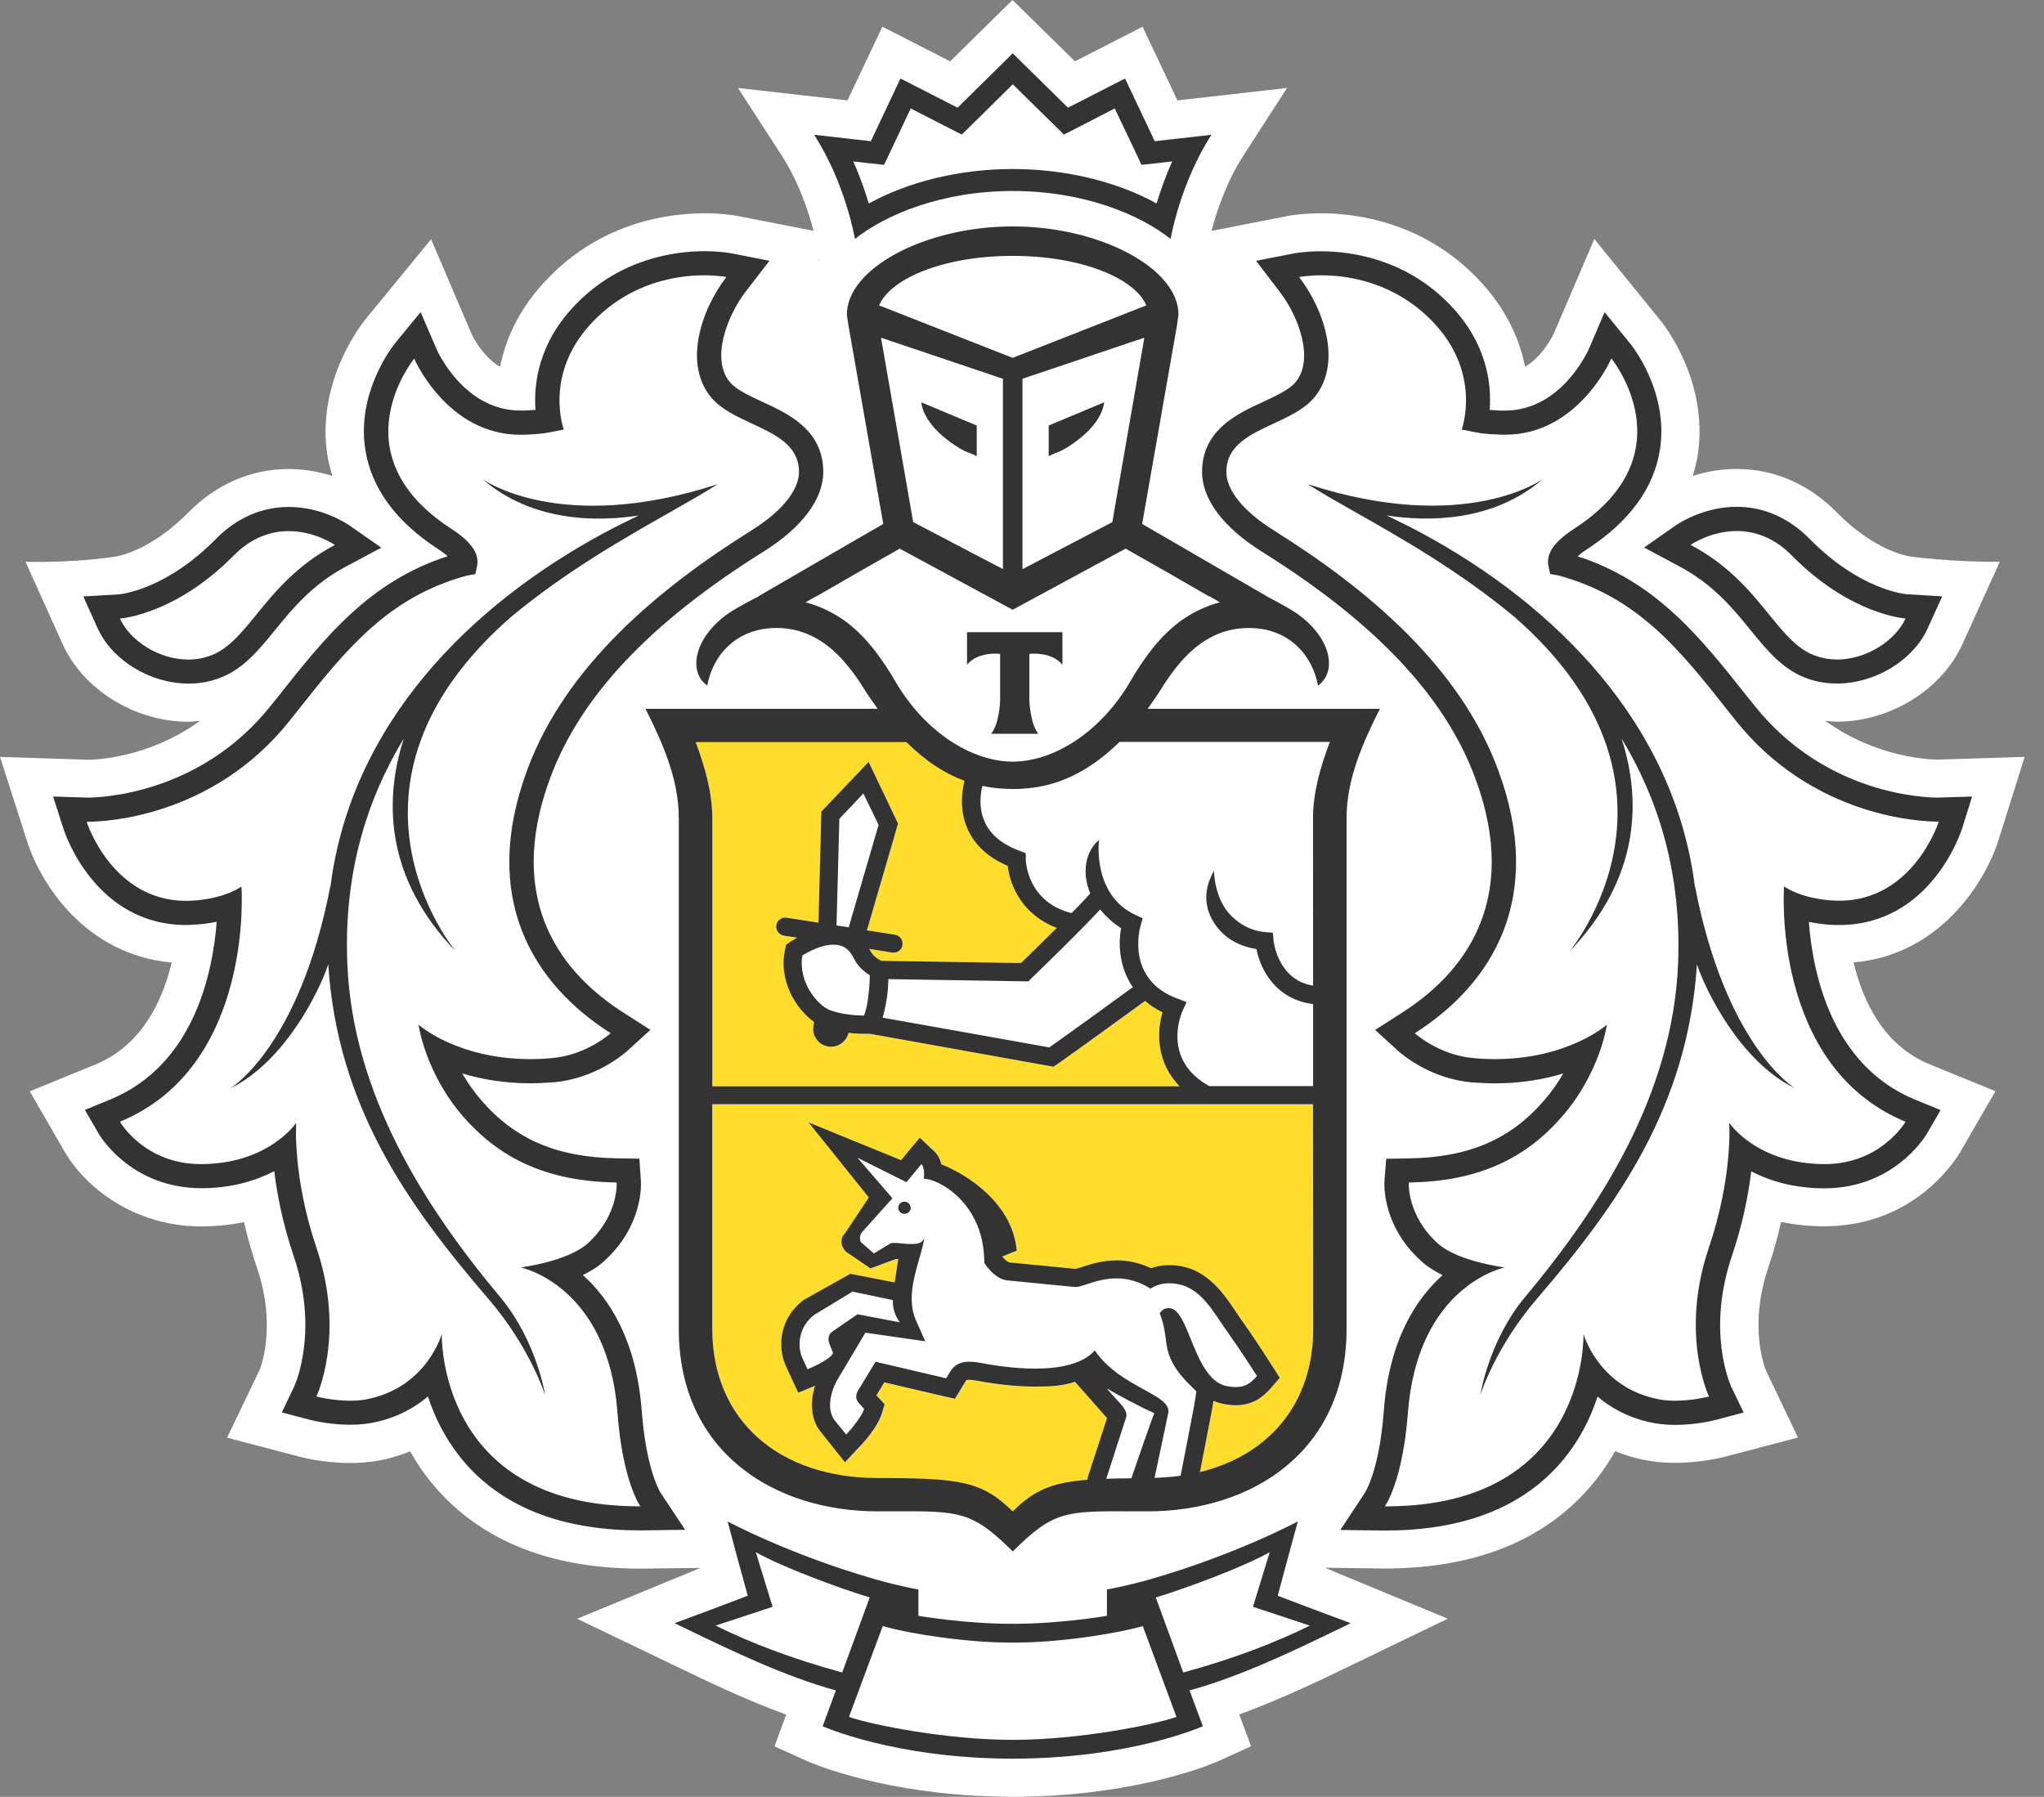 <svg width="91" height="80" viewBox="0 0 91 80" fill="none" xmlns="http://www.w3.org/2000/svg">
<rect x="0" y="0" width="91" height="80" fill="#808080" stroke="none"/>
<path fill-rule="evenodd" clip-rule="evenodd" d="M90.139 33.699L88.969 37.422C88.349 39.352 86.312 42.528 82.522 42.85C82.937 44.589 83.861 46.542 85.901 47.383L88.838 48.583L87.253 51.324C86.895 51.907 85.051 54.598 81.204 54.598C80.546 54.598 79.909 54.531 79.298 54.403C79.143 55.084 78.951 55.767 78.722 56.447C77.822 59.111 78.597 60.964 78.631 61.041L80.047 64.003L76.796 64.858L76.793 64.859C76.724 64.876 75.754 65.129 74.578 65.129C74.021 65.129 73.492 65.072 72.996 64.955C72.618 64.868 72.254 64.751 71.907 64.61C71.486 65.357 70.976 66.037 70.386 66.644C68.316 68.761 65.376 69.834 61.65 69.834L58.982 69.8L64.455 72.069L60.365 74.042C58.915 74.746 57.054 75.647 55.172 76.331L55.698 77.748L54.258 78.402C54.13 78.462 51.389 79.678 46.826 79.947C46.826 79.947 45.73 80 45.12 80C44.51 80 43.401 79.95 43.401 79.95C38.817 79.689 36.057 78.463 35.919 78.402L35.918 78.402L34.482 77.752L35.001 76.338C33.173 75.674 31.376 74.806 29.862 74.073L25.694 72.072L31.184 69.807L28.527 69.84H28.513C24.791 69.84 21.854 68.768 19.78 66.654C19.186 66.044 18.677 65.364 18.259 64.617C17.912 64.757 17.551 64.874 17.174 64.962C16.674 65.079 16.145 65.136 15.589 65.136C14.365 65.136 13.387 64.871 13.346 64.858L10.109 64.01L11.559 60.991C11.569 60.971 12.345 59.114 11.444 56.454C11.215 55.777 11.02 55.094 10.864 54.41C10.258 54.537 9.627 54.601 8.973 54.604C5.952 54.604 3.831 52.855 2.927 51.361L1.325 48.59L4.262 47.387C6.299 46.546 7.226 44.596 7.644 42.853C3.8 42.511 1.794 39.335 1.194 37.418L0 33.699L3.945 33.826C4.232 33.823 6.609 33.756 8.909 32.094C8.869 32.098 8.829 32.102 8.789 32.106L8.789 32.106H8.789H8.789H8.789H8.789H8.789H8.789H8.788H8.788L8.788 32.106L8.788 32.106H8.788L8.788 32.106L8.788 32.106H8.788L8.788 32.106L8.788 32.106C8.654 32.12 8.52 32.134 8.383 32.134C6.012 32.134 3.713 30.717 2.792 28.683L1.136 25.014C3.584 25.057 5.166 24.776 5.166 24.776C5.165 24.776 5.167 24.776 5.171 24.775C5.268 24.758 6.716 24.511 8.383 22.819C9.634 21.552 11.178 20.882 12.851 20.882C13.582 20.882 14.236 21.013 14.796 21.191C14.709 20.892 14.628 20.591 14.577 20.282C14.091 17.186 15.875 14.723 16.236 14.258L19.193 10.652L21.001 14.884C21.001 14.884 21.453 15.856 22.262 16.332C22.511 15.095 23.115 13.701 24.41 12.374C26.837 9.871 29.801 9.496 31.352 9.496C32.074 9.496 32.583 9.573 32.752 9.6L32.867 9.62L36.218 10.277C36.019 9.496 35.588 8.142 34.799 6.919L32.856 3.917L37.732 4.47L39.283 1.19L42.301 2.731L45.077 0L47.858 2.731L50.866 1.19L52.42 4.47L57.3 3.917L55.361 6.919C54.572 8.142 54.14 9.5 53.938 10.28L57.451 9.593C57.576 9.573 58.089 9.496 58.807 9.496C60.358 9.496 63.322 9.868 65.757 12.374C67.048 13.705 67.652 15.095 67.898 16.332C68.693 15.862 69.145 14.915 69.174 14.854L69.176 14.851L70.98 10.642L73.89 14.224C73.89 14.221 76.115 16.841 75.583 20.276C75.535 20.587 75.451 20.889 75.363 21.187C75.926 21.009 76.581 20.879 77.312 20.879C78.985 20.879 80.529 21.549 81.777 22.816C83.474 24.538 84.946 24.762 85.034 24.775L85.037 24.776C85.037 24.776 86.946 25.037 89.033 25.01L87.368 28.679C86.447 30.71 84.151 32.131 81.777 32.131C81.64 32.131 81.504 32.116 81.37 32.102L81.37 32.102C81.332 32.098 81.295 32.094 81.258 32.09C83.564 33.752 85.941 33.819 86.268 33.819L90.139 33.699ZM36.434 11.57L36.475 11.56L36.468 11.527L36.434 11.57Z" fill="white"/>
<path fill-rule="evenodd" clip-rule="evenodd" d="M52.513 48.365H31.711V36.426C31.711 35.27 31.37 34.107 30.969 33.035H40.343C41.233 33.913 42.107 34.462 42.936 34.764C42.832 35.19 42.69 36.064 43.088 36.938C43.415 37.646 44.005 38.188 44.862 38.55C44.956 39.422 45.513 40.735 47.043 41.311C46.372 41.985 45.718 42.621 45.455 42.876L39.23 42.779C39.089 42.712 38.849 42.551 38.742 42.33C38.734 42.312 38.725 42.299 38.716 42.286C38.708 42.275 38.701 42.264 38.694 42.249L39.709 42.414C39.73 42.417 39.753 42.417 39.773 42.417C39.972 42.417 40.141 42.28 40.175 42.082C40.208 41.858 40.057 41.653 39.837 41.62L38.59 41.425L39.976 36.667L38.664 33.923L36.56 36.134L36.432 41.08L35.019 40.859C34.8 40.815 34.591 40.973 34.554 41.194C34.52 41.412 34.668 41.616 34.891 41.657L35.484 41.747C35.275 41.868 35.134 41.962 35.117 41.975L34.999 42.059L34.965 42.206C34.621 43.593 35.397 44.91 36.24 45.5L36.209 45.674C36.172 45.889 36.223 46.096 36.351 46.27C36.476 46.448 36.661 46.555 36.873 46.592C36.917 46.602 36.965 46.606 37.005 46.606C37.369 46.606 37.686 46.354 37.774 45.989C38.087 46.026 38.374 46.033 38.569 46.033H38.735L46.898 47.5L47.036 47.406C47.684 46.958 50.166 45.161 50.978 44.565C51.201 44.753 51.45 44.927 51.754 45.071C51.488 45.949 51.474 47.299 52.513 48.365ZM31.711 49.169H58.461L58.458 59.171C58.458 62.482 56.498 64.797 53.413 65.551L53.929 62.877C53.959 62.72 53.99 62.535 54.014 62.381C54.162 62.441 54.314 62.492 54.482 62.522C54.674 62.559 54.853 62.576 55.015 62.576C55.804 62.576 56.263 62.163 56.569 61.812L56.967 61.353L56.644 60.85C56.641 60.846 56.635 60.837 56.626 60.822C56.507 60.636 55.854 59.616 55.345 58.903C55.237 58.752 55.133 58.598 55.029 58.438L55.023 58.429C54.396 57.498 53.614 56.337 52.044 56.337L51.903 56.34C51.646 56.357 51.424 56.407 51.242 56.474C50.749 56.246 50.237 56.126 49.707 56.126C49.057 56.126 48.507 56.303 48.143 56.427C48.11 56.437 48.078 56.446 48.047 56.456C47.98 56.476 47.92 56.495 47.87 56.504L44.929 56.216C44.892 56.209 44.771 56.139 44.626 55.968V55.951L45.263 55.696C45.084 53.589 43.051 52.292 41.915 51.853C41.864 51.642 41.763 51.431 41.584 51.26L40.954 50.664L40.398 51.324L40.124 51.662L36.004 49.98L38.684 53.324L37.626 54.916C37.238 55.325 37.666 55.733 37.666 55.733L38.759 56.484L39.892 56.065C39.914 56.065 39.936 56.069 39.958 56.072C39.973 56.075 39.988 56.077 40.003 56.078C39.971 56.174 39.934 56.427 39.9 56.663C39.874 56.849 39.848 57.025 39.828 57.107L37.862 56.722L35.795 57.881C34.733 58.655 34.588 59.939 34.982 60.817L35.211 61.316L35.538 62.02L36.264 61.721C36.273 61.721 36.283 61.718 36.29 61.711C36.031 62.535 36.139 63.323 36.601 63.836L37.039 64.382L37.622 65.116L38.263 64.432C38.448 64.244 39.062 63.564 39.251 62.981L39.389 62.535L39.075 62.194L39.022 62.133L39.372 61.557L41.938 62.157L42.515 62.288L42.822 61.785L42.99 61.51C43.021 61.453 43.031 61.443 43.149 61.443C43.24 61.443 43.331 61.45 43.429 61.473C44.397 61.654 45.29 61.745 46.083 61.745C46.855 61.745 47.313 61.715 47.86 61.534C47.86 61.534 49.239 63.092 49.286 63.149L48.443 65.739L48.406 65.893C46.808 66.023 46.029 66.372 45.088 67.304C43.722 65.957 42.755 65.816 39.082 65.816C34.689 65.816 31.711 63.256 31.711 59.168V49.169Z" fill="#FFDD2D"/>
<path fill-rule="evenodd" clip-rule="evenodd" d="M52.117 10.639C50.731 9.536 48.223 8.504 45.087 8.504C41.954 8.504 39.452 9.536 38.063 10.639C38.063 10.639 37.651 8.176 36.245 6.001L38.771 6.286L40.09 3.495L42.632 4.795L45.087 2.375L47.548 4.795L50.087 3.495L51.409 6.286L53.935 6.001C52.529 8.176 52.117 10.639 52.117 10.639ZM39.358 7.338L38.656 7.264L37.985 7.184C38.292 7.867 38.515 8.521 38.68 9.06C40.454 8.082 42.75 7.525 45.084 7.525C47.427 7.525 49.727 8.082 51.493 9.06C51.655 8.521 51.881 7.871 52.188 7.184L51.52 7.264L50.819 7.338L50.523 6.705L49.629 4.828L48 5.669L47.366 5.991L46.861 5.495L45.09 3.753L43.323 5.495L42.818 5.991L42.184 5.669L40.545 4.828L39.661 6.705L39.358 7.338ZM40.282 53.502C40.131 53.488 40.002 53.605 39.992 53.753C39.982 53.907 40.097 54.038 40.252 54.041C40.4 54.054 40.532 53.94 40.545 53.79C40.545 53.642 40.437 53.505 40.282 53.502ZM58.426 71.632L56.885 71.046L57.31 69.465L57.779 67.739C57.779 67.739 55.047 69.21 51.2 70.316C50.107 70.627 49.281 70.768 49.281 70.768V71.941C49.281 71.941 47.224 72.296 45.144 72.296H45.12H45.09H45.049H45.026C42.945 72.296 40.888 71.941 40.888 71.941V70.768C40.888 70.768 40.059 70.627 38.97 70.316C35.122 69.21 32.394 67.739 32.394 67.739L32.856 69.465L33.291 71.046L31.747 71.632L30.034 72.269C30.238 72.367 30.45 72.469 30.668 72.575C32.561 73.488 34.979 74.655 37.213 75.261L36.626 76.856C36.626 76.856 39.786 78.287 45.049 78.301V78.304H45.066H45.09H45.11H45.123V78.301C50.394 78.287 53.55 76.856 53.55 76.856L52.96 75.261C55.225 74.646 57.685 73.455 59.583 72.536L59.583 72.536L59.585 72.535C59.774 72.444 59.958 72.355 60.136 72.269L58.426 71.632ZM31.862 72.376L34.397 71.539L33.649 69.109C34.765 69.739 37.27 70.684 38.72 71.123L37.496 74.464C35.257 73.851 33.392 73.137 31.862 72.376ZM45.09 77.463C42.146 77.463 38.784 76.79 37.796 76.441L39.3 72.397C40.548 72.758 43.144 73.144 45.029 73.13H45.032H45.09H45.14H45.147C47.032 73.144 49.622 72.758 50.876 72.397L52.377 76.441C51.389 76.793 48.03 77.463 45.09 77.463ZM52.677 74.464L51.456 71.123C52.909 70.684 55.408 69.739 56.528 69.109L55.782 71.539L58.315 72.376C56.78 73.137 54.926 73.851 52.677 74.464ZM81.878 41.184C85.934 41.184 87.29 37.083 87.347 36.908L87.799 35.464L86.278 35.511H86.272C85.736 35.511 81.261 35.394 78.088 31.386L77.788 31.014L77.777 31.001C75.708 28.386 73.742 25.903 70.235 24.768C70.336 24.678 70.481 24.564 70.68 24.437C72.544 23.217 73.63 21.736 73.903 20.017C74.301 17.43 72.642 15.37 72.568 15.286L71.438 13.899L70.734 15.544L70.733 15.545C70.678 15.666 69.491 18.281 67.004 18.281H66.819C66.767 18.278 66.715 18.276 66.665 18.273L66.664 18.273C66.548 18.267 66.436 18.261 66.323 18.251C66.411 17.075 66.195 15.256 64.536 13.55C62.543 11.496 60.095 11.188 58.814 11.188C58.185 11.188 57.749 11.258 57.646 11.275L57.646 11.275L57.637 11.277C57.633 11.277 57.629 11.278 57.627 11.278L55.921 11.613L56.973 12.991C57.799 14.053 58.547 16.013 57.66 17.038C57.392 17.346 56.854 17.6 56.322 17.851L56.234 17.893C55.084 18.419 53.516 19.149 53.516 21.012C53.516 22.219 54.457 23.479 56.163 24.551C61.215 27.707 64.33 31.001 65.676 34.636C67.756 40.229 65.042 43.419 62.405 45.098L61.221 45.855L62.257 46.8L62.257 46.8C62.396 46.922 63.664 48.03 65.534 48.191C65.888 48.214 66.229 48.234 66.546 48.234C67.746 48.234 68.768 48.047 69.597 47.795C69.368 48.194 69.088 48.599 68.734 49.008C67.227 50.744 65.372 51.535 62.705 51.575L61.714 51.592L61.636 52.58C61.626 52.778 61.552 54.611 63.298 56.169C63.565 56.41 63.889 56.608 64.226 56.772C63.042 57.831 61.838 59.674 61.606 62.834C61.41 65.471 60.776 66.446 60.77 66.456L59.674 68.118L61.653 68.144C64.924 68.144 67.429 67.246 69.166 65.471C70.191 64.418 70.778 63.232 71.125 62.18C71.695 62.663 72.43 63.085 73.387 63.309C73.751 63.393 74.15 63.44 74.578 63.44C75.454 63.44 76.193 63.265 76.342 63.23C76.35 63.228 76.357 63.227 76.362 63.225L77.626 62.89L77.066 61.718L77.064 61.714C77.003 61.572 75.983 59.235 77.107 55.914C77.596 54.463 77.845 53.163 77.966 52.151C78.762 52.563 79.828 52.905 81.207 52.908C84.248 52.908 85.636 50.715 85.771 50.503C85.775 50.496 85.778 50.492 85.779 50.489L86.396 49.423L85.253 48.955C81.524 47.416 80.698 43.285 80.532 41.047C80.87 41.11 81.254 41.171 81.689 41.184H81.878ZM84.835 49.943C84.835 49.943 83.743 51.829 81.237 51.829H81.207C78.199 51.813 76.985 49.99 76.985 49.99C76.985 49.99 77.161 52.362 76.075 55.562C74.77 59.419 76.085 62.177 76.085 62.177C76.085 62.177 75.384 62.364 74.574 62.364C74.264 62.364 73.94 62.334 73.637 62.254C71.125 61.661 70.498 59.389 70.498 59.389C70.498 59.389 70.73 67.066 61.724 67.066H61.653C61.653 67.066 62.445 65.993 62.681 62.907C63.11 57.211 66.991 56.43 66.991 56.43C66.991 56.43 64.92 56.172 64.023 55.371C62.621 54.108 62.718 52.647 62.718 52.647C65.888 52.604 67.962 51.531 69.543 49.712C71.256 47.742 71.54 45.62 71.54 45.62C71.54 45.62 69.837 47.155 66.542 47.155C66.252 47.155 65.942 47.142 65.625 47.111C64.067 46.988 62.988 46.002 62.988 46.002C66.417 43.818 68.825 40.005 66.691 34.261C64.981 29.661 60.874 26.223 56.74 23.633C55.364 22.778 54.599 21.83 54.599 21.012C54.599 19.834 55.631 19.355 56.691 18.863C57.361 18.552 58.042 18.236 58.48 17.735C59.781 16.234 58.965 13.798 57.836 12.334C57.836 12.334 58.217 12.257 58.817 12.257C60.008 12.257 62.068 12.555 63.76 14.297C66.01 16.609 65.075 19.126 65.075 19.126L65.679 19.243C66.025 19.317 66.368 19.332 66.723 19.348L66.768 19.35C66.809 19.35 66.849 19.351 66.889 19.352C66.93 19.353 66.971 19.354 67.011 19.354C70.278 19.354 71.739 15.959 71.739 15.959C71.739 15.959 75.212 20.205 70.1 23.529C69.22 24.098 68.832 24.624 68.933 25.187L69.014 25.556L69.378 25.62C72.922 26.575 74.791 28.939 76.95 31.67C77.049 31.795 77.148 31.92 77.248 32.046C80.725 36.439 85.644 36.58 86.251 36.58H86.316C86.316 36.58 85.193 40.102 81.885 40.102C81.831 40.102 81.784 40.102 81.726 40.098C80.206 40.045 79.427 39.465 79.427 39.465C79.427 39.465 78.83 47.463 84.835 49.943ZM77.92 28.036C77.148 27.084 76.268 26.012 74.754 25.211L73.196 24.377L74.639 23.368C74.645 23.364 74.653 23.359 74.663 23.353C74.867 23.225 75.921 22.564 77.32 22.564C78.523 22.564 79.64 23.056 80.564 23.991C82.809 26.273 84.826 26.454 84.9 26.457L86.468 26.551L85.82 27.979C85.176 29.403 83.477 30.432 81.784 30.432C81.352 30.432 80.928 30.368 80.526 30.23C79.413 29.863 78.695 28.984 77.946 28.067L77.92 28.036ZM79.791 24.752C78.958 23.897 78.078 23.643 77.323 23.643C76.15 23.643 75.266 24.259 75.266 24.259C76.973 25.161 77.945 26.357 78.762 27.362C79.458 28.218 80.04 28.934 80.867 29.212C81.174 29.316 81.481 29.363 81.787 29.363C83.113 29.363 84.394 28.508 84.836 27.537C84.836 27.537 82.405 27.389 79.791 24.752ZM75.461 39.449V39.502C74.551 32.204 69.216 26.933 63.282 23.727C62.732 23.435 62.227 23.187 61.734 22.949C63.541 23.227 66.451 23.261 68.697 21.324C68.697 21.324 65.261 23.837 58.221 21.556C58.785 21.92 59.505 22.327 60.326 22.793L60.326 22.793C62.337 23.932 64.958 25.417 67.412 27.456C76.055 35.002 69.871 42.364 69.871 42.364C72.976 39.144 73.104 35.693 72.191 32.874C73.826 35.579 74.871 38.862 74.709 42.91C74.47 48.71 71.263 53.726 67.888 57.757C66.266 59.714 65.902 62.117 65.902 62.117C65.902 62.117 66.556 59.996 68.434 57.814C72.052 53.606 75.144 49.233 75.549 42.933C75.923 44.076 77.464 47.256 79.909 48.452L79.908 48.452C79.847 48.414 76.828 46.536 75.461 39.449ZM29.4 66.446C29.402 66.45 29.403 66.452 29.403 66.452L30.503 68.111L28.52 68.138C25.249 68.138 22.747 67.24 21.007 65.464C19.985 64.411 19.395 63.225 19.051 62.173C18.488 62.656 17.747 63.078 16.786 63.302C16.428 63.386 16.03 63.433 15.598 63.433C14.706 63.433 13.946 63.25 13.824 63.221L13.815 63.218L12.547 62.884L13.107 61.711L13.108 61.706C13.172 61.561 14.193 59.225 13.07 55.907C12.581 54.456 12.331 53.156 12.21 52.144C11.411 52.556 10.345 52.898 8.976 52.902C5.887 52.902 4.5 50.649 4.401 50.488L4.397 50.482L3.78 49.417L4.92 48.948C8.652 47.406 9.478 43.275 9.647 41.04C9.303 41.107 8.919 41.164 8.491 41.177L8.295 41.184C4.235 41.184 2.883 37.082 2.829 36.908L2.364 35.464L3.891 35.511C4.427 35.511 8.912 35.394 12.082 31.386L12.382 31.014L12.407 30.982C14.472 28.373 16.433 25.896 19.928 24.765C19.827 24.674 19.685 24.561 19.483 24.433C17.618 23.213 16.533 21.732 16.263 20.014C15.868 17.49 17.448 15.462 17.581 15.291L17.588 15.282L18.728 13.895L19.433 15.54L19.433 15.541C19.489 15.664 20.673 18.278 23.165 18.278H23.347C23.396 18.275 23.445 18.272 23.492 18.27L23.493 18.27L23.494 18.27C23.611 18.263 23.725 18.257 23.84 18.248C23.756 17.075 23.974 15.255 25.637 13.547C27.633 11.493 30.074 11.184 31.356 11.184C31.974 11.184 32.398 11.252 32.515 11.27C32.528 11.273 32.538 11.274 32.543 11.275L34.256 11.61L33.197 12.987C32.374 14.049 31.622 16.013 32.513 17.035C32.781 17.343 33.319 17.597 33.851 17.848L33.939 17.889C35.089 18.412 36.653 19.146 36.653 21.009C36.653 22.215 35.719 23.475 34.013 24.547C28.955 27.704 25.843 30.997 24.497 34.633C22.42 40.222 25.124 43.412 27.771 45.094L28.955 45.852L27.92 46.796C27.778 46.92 26.51 48.026 24.639 48.187C24.285 48.21 23.951 48.231 23.627 48.231C22.423 48.231 21.408 48.043 20.579 47.792C20.808 48.19 21.091 48.596 21.442 49.005C22.949 50.737 24.808 51.528 27.468 51.571L28.466 51.588L28.533 52.577C28.544 52.774 28.618 54.607 26.875 56.165C26.608 56.41 26.291 56.607 25.947 56.768C27.134 57.827 28.335 59.67 28.571 62.83C28.764 65.356 29.348 66.357 29.4 66.446ZM19.669 59.389C19.669 59.389 19.439 67.065 28.446 67.065H28.51C28.51 67.065 27.724 65.993 27.491 62.907C27.067 57.211 23.182 56.43 23.182 56.43C23.182 56.43 25.253 56.169 26.153 55.371C27.556 54.108 27.454 52.647 27.454 52.647C24.285 52.603 22.211 51.531 20.619 49.712C18.916 47.741 18.633 45.62 18.633 45.62C18.633 45.62 20.336 47.155 23.627 47.155C23.924 47.155 24.231 47.142 24.548 47.111C26.109 46.987 27.188 46.002 27.188 46.002C23.752 43.814 21.348 40.004 23.479 34.261C25.185 29.66 29.292 26.223 33.43 23.632C34.805 22.778 35.571 21.826 35.571 21.012C35.571 19.833 34.538 19.353 33.479 18.86C32.811 18.55 32.132 18.234 31.697 17.735C30.395 16.234 31.211 13.801 32.337 12.334C32.337 12.334 31.963 12.257 31.359 12.257C30.172 12.257 28.112 12.551 26.419 14.297C24.167 16.609 25.101 19.125 25.101 19.125L24.497 19.243C24.173 19.313 23.842 19.33 23.509 19.348H23.509C23.476 19.35 23.442 19.352 23.408 19.353C23.366 19.353 23.326 19.354 23.286 19.355H23.286H23.286H23.286H23.286H23.286H23.286C23.247 19.356 23.209 19.357 23.169 19.357C19.895 19.357 18.441 15.966 18.441 15.966C18.441 15.966 14.968 20.208 20.08 23.535C20.96 24.105 21.345 24.631 21.243 25.194L21.162 25.562L20.791 25.626C17.248 26.586 15.376 28.954 13.212 31.69C13.117 31.81 13.021 31.931 12.925 32.053C9.448 36.446 4.535 36.587 3.925 36.587H3.857C3.857 36.587 4.977 40.108 8.288 40.108C8.342 40.108 8.393 40.108 8.447 40.105C9.971 40.048 10.75 39.472 10.75 39.472C10.75 39.472 11.34 47.467 5.338 49.943C5.338 49.943 6.43 51.829 8.936 51.829H8.966C11.977 51.813 13.188 49.99 13.188 49.99C13.188 49.99 13.012 52.362 14.091 55.562C15.396 59.419 14.088 62.176 14.088 62.176C14.088 62.176 14.786 62.364 15.595 62.364C15.909 62.364 16.229 62.334 16.529 62.254C19.041 61.66 19.669 59.389 19.669 59.389ZM8.386 30.435C8.821 30.435 9.246 30.372 9.647 30.234C10.763 29.868 11.476 28.995 12.222 28.082L12.257 28.039L12.259 28.036L12.259 28.036C13.034 27.086 13.908 26.015 15.42 25.215L16.978 24.384L15.531 23.375L15.518 23.366C15.344 23.255 14.28 22.571 12.857 22.571C11.65 22.571 10.531 23.06 9.61 23.998C7.364 26.277 5.351 26.461 5.277 26.464L3.709 26.555L4.353 27.986C5.001 29.403 6.697 30.435 8.386 30.435ZM10.382 24.756C11.219 23.901 12.099 23.646 12.857 23.646C14.024 23.646 14.908 24.263 14.908 24.263C13.207 25.164 12.234 26.357 11.417 27.36C10.717 28.218 10.132 28.937 9.3 29.215C9.003 29.319 8.693 29.366 8.386 29.366C7.061 29.366 5.779 28.515 5.341 27.54C5.341 27.54 5.344 27.54 5.35 27.539C5.516 27.523 7.863 27.294 10.382 24.756ZM17.979 32.878C16.34 35.582 15.295 38.866 15.464 42.913C15.7 48.714 18.906 53.733 22.275 57.757C23.904 59.714 24.271 62.117 24.271 62.117C24.271 62.117 23.61 59.996 21.732 57.814C18.114 53.606 15.022 49.233 14.614 42.934C14.24 44.079 12.702 47.256 10.261 48.452C10.261 48.452 13.329 46.613 14.709 39.445V39.502C15.622 32.204 20.953 26.933 26.895 23.727C27.414 23.448 27.905 23.209 28.375 22.981L28.439 22.95C26.632 23.231 23.721 23.264 21.476 21.328C21.476 21.328 24.912 23.841 31.949 21.559C31.383 21.924 30.662 22.334 29.838 22.801L29.838 22.801C27.83 23.94 25.214 25.423 22.761 27.46C14.115 35.006 20.299 42.367 20.299 42.367C17.19 39.147 17.066 35.696 17.979 32.878ZM43.053 28.146V29.594C43.556 28.988 44.527 29.112 44.527 29.112V31.199C44.527 31.199 44.493 32.224 44.126 32.67H45.178H46.226C45.866 32.228 45.828 31.199 45.828 31.199V29.112C45.828 29.112 46.8 28.988 47.299 29.594V28.146H45.178H43.053ZM43.201 20.181C43.112 20.151 42.74 20.028 42.15 19.562C41.04 18.704 41.017 17.916 41.017 17.913L43.485 18.945V20.309L43.222 20.188C43.22 20.187 43.213 20.185 43.201 20.181ZM48.02 19.562C49.136 18.704 49.157 17.913 49.157 17.913L46.688 18.945V20.309L46.948 20.188C46.95 20.187 46.956 20.185 46.967 20.182C47.052 20.154 47.422 20.034 48.02 19.562ZM45.097 10.082C48.964 10.082 52.468 11.942 52.468 14.009L52.394 14.519L50.849 23.328L52.394 24.223L56.406 26.551H56.393C56.393 26.551 57.296 27.01 57.708 27.295C59.245 28.351 59.566 29.889 58.679 30.525C58.456 29.269 57.462 27.959 55.594 27.959C54.248 27.959 53.226 28.646 52.39 29.684C52.181 29.946 51.982 30.224 51.79 30.525C51.557 30.904 51.325 31.239 51.095 31.558H61.434C60.672 33.075 59.95 34.684 59.95 36.429V59.161C59.95 64.663 55.698 67.29 51.089 67.29C50.815 67.29 50.56 67.289 50.321 67.288C47.442 67.277 46.896 67.275 45.09 69.073C43.272 67.276 42.726 67.278 39.84 67.288C39.604 67.289 39.353 67.29 39.084 67.29C34.478 67.29 30.22 64.663 30.22 59.161V36.429C30.22 34.684 29.498 33.075 28.739 31.558H39.074C38.842 31.236 38.609 30.904 38.376 30.525C38.188 30.224 37.985 29.946 37.773 29.684C36.943 28.649 35.918 27.959 34.573 27.959C32.705 27.959 31.707 29.272 31.487 30.525C30.601 29.889 30.924 28.351 32.452 27.295C32.87 27.01 33.774 26.551 33.774 26.551H33.76L37.773 24.223L39.324 23.328L37.779 14.519L37.702 14.009C37.702 11.942 41.205 10.082 45.073 10.082H45.083H45.093H45.097ZM44.651 16.864L39.223 15.035L40.656 23.244L44.651 25.338V16.864ZM42.939 34.764C42.109 34.462 41.236 33.916 40.346 33.035V33.042H30.972C31.373 34.114 31.713 35.277 31.713 36.433V48.365H52.518C51.476 47.299 51.493 45.949 51.756 45.071C51.453 44.927 51.203 44.753 50.981 44.562C50.168 45.155 47.69 46.951 47.039 47.403L46.901 47.494L38.737 46.029H38.572C38.376 46.029 38.09 46.023 37.776 45.986C37.685 46.351 37.368 46.602 37.004 46.602C36.963 46.602 36.916 46.599 36.872 46.592C36.663 46.556 36.474 46.448 36.353 46.271C36.225 46.096 36.178 45.889 36.212 45.674L36.242 45.5C35.402 44.91 34.623 43.593 34.967 42.206L35.001 42.059L35.122 41.975C35.139 41.962 35.277 41.868 35.49 41.747L34.896 41.657C34.674 41.616 34.526 41.412 34.559 41.194C34.596 40.977 34.805 40.816 35.025 40.859L36.437 41.08L36.566 36.135L38.67 33.923L39.981 36.667L38.595 41.422L39.843 41.616C40.062 41.65 40.214 41.854 40.18 42.079C40.147 42.28 39.975 42.414 39.779 42.414C39.759 42.414 39.739 42.414 39.715 42.411L38.7 42.246C38.706 42.266 38.715 42.28 38.724 42.294C38.731 42.304 38.738 42.314 38.744 42.327C38.852 42.551 39.091 42.709 39.233 42.779L45.454 42.876L45.466 42.865C45.739 42.6 46.384 41.975 47.046 41.312C45.511 40.732 44.958 39.422 44.864 38.55C44.011 38.189 43.417 37.646 43.09 36.942C42.689 36.068 42.831 35.19 42.939 34.764ZM46.715 46.633C47.484 46.096 49.608 44.555 50.434 43.952C49.834 43.081 49.777 42.049 49.912 41.325C49.521 41.074 49.22 40.789 48.981 40.491C48.094 41.452 46.457 43.036 46.013 43.466C45.952 43.525 45.914 43.562 45.902 43.573L45.785 43.694L39.55 43.593C39.543 44.206 39.445 44.729 39.347 45.111C39.339 45.147 39.329 45.182 39.32 45.217C39.313 45.247 39.305 45.278 39.297 45.309L46.715 46.633ZM38.727 43.422C38.508 43.285 38.191 43.041 38.015 42.675C37.813 42.253 37.527 42.055 37.105 42.059C36.559 42.059 35.976 42.384 35.723 42.538C35.52 43.707 36.39 44.77 36.974 44.984C37.5 45.175 38.144 45.215 38.471 45.215C38.484 45.175 38.501 45.125 38.518 45.064C38.548 44.967 38.575 44.87 38.595 44.766C38.686 44.297 38.72 43.764 38.727 43.422ZM37.368 36.456L37.243 41.204L37.786 41.285L39.115 36.728L38.44 35.327L37.368 36.456ZM49.251 65.839C49.588 65.826 49.962 65.819 50.367 65.819C50.367 65.819 51.335 63.008 51.392 62.921C50.849 62.683 49.723 62.09 49.288 61.818C49.381 61.957 49.518 62.102 49.655 62.247C49.94 62.549 50.228 62.853 50.134 63.108L49.251 65.839ZM52.562 65.705L53.139 62.716C53.203 62.388 53.263 61.952 53.263 61.946C53.231 61.913 53.191 61.874 53.147 61.831C52.888 61.58 52.457 61.161 52.198 60.669C51.985 60.26 51.945 59.953 51.9 59.607C51.859 59.295 51.814 58.952 51.635 58.474C51.635 58.474 51.753 58.24 52.019 58.24C52.06 58.24 52.107 58.243 52.151 58.256C52.502 58.356 52.741 58.947 53.012 59.615C53.378 60.52 53.801 61.565 54.636 61.718C54.778 61.745 54.909 61.755 55.024 61.755C55.442 61.755 55.691 61.58 55.961 61.262C55.961 61.262 55.233 60.123 54.687 59.356C54.572 59.196 54.461 59.031 54.35 58.866C53.764 57.993 53.188 57.134 52.05 57.134C52.016 57.134 51.979 57.134 51.945 57.137C51.5 57.161 51.227 57.375 51.227 57.375C50.681 57.033 50.168 56.916 49.709 56.916C49.191 56.916 48.743 57.062 48.398 57.174C48.181 57.244 48.006 57.302 47.878 57.302H47.865L44.85 57.007C44.378 56.963 44.008 56.491 43.873 56.306C43.839 56.256 43.822 56.226 43.822 56.226C43.822 56.146 43.822 56.062 43.815 55.988C43.714 53.542 41.806 52.493 41.124 52.476C41.124 52.476 41.202 52.011 41.02 51.833L40.356 52.634L38.174 51.545L39.732 53.351L38.413 54.819C38.245 54.986 38.268 55.211 38.336 55.308L38.906 55.807L39.627 55.371C39.664 55.344 39.732 55.338 39.809 55.338C39.901 55.338 40.015 55.349 40.137 55.36C40.279 55.374 40.433 55.388 40.578 55.388C40.875 55.388 41.128 55.328 41.158 55.053C41.131 55.327 41.035 55.661 40.929 56.029C40.684 56.881 40.389 57.913 40.777 58.779L41.192 59.717L38.528 59.335L37.281 61.43C36.893 62.127 36.832 62.877 37.203 63.289L37.672 63.869C37.672 63.869 38.326 63.182 38.471 62.727L38.258 62.495C38.08 62.301 38.086 62.123 38.198 61.916L38.98 60.629L42.126 61.366L42.294 61.084C42.507 60.729 42.814 60.626 43.151 60.626C43.289 60.626 43.431 60.642 43.579 60.666C44.163 60.78 45.124 60.934 46.085 60.934C47.137 60.934 48.185 60.749 48.742 60.126C49.326 60.986 50.217 61.475 50.922 61.862C51.594 62.231 52.098 62.507 52.009 62.924L51.402 65.799C51.803 65.782 52.195 65.756 52.562 65.705ZM37.088 60.233L36.95 59.888C36.849 59.664 36.862 59.419 37.051 59.289L38.177 58.514L40.059 58.873C40.059 58.873 39.718 58.451 39.752 57.884L37.958 57.506L36.266 58.531C35.537 59.071 35.487 59.952 35.726 60.475L35.952 60.964C35.952 60.964 36.997 60.535 37.088 60.233ZM53.938 62.867L53.422 65.541C56.507 64.787 58.466 62.475 58.463 59.158L58.456 49.163H31.71V59.158C31.71 63.246 34.687 65.806 39.081 65.806C42.753 65.806 43.721 65.946 45.086 67.293C46.027 66.359 46.806 66.01 48.404 65.883L48.442 65.725L49.285 63.139C49.237 63.078 47.858 61.523 47.858 61.523C47.309 61.704 46.85 61.735 46.081 61.735C45.289 61.735 44.395 61.644 43.428 61.463C43.33 61.443 43.239 61.433 43.148 61.433C43.03 61.433 43.019 61.443 42.989 61.5L42.821 61.775L42.514 62.277L41.937 62.147L39.371 61.547L39.02 62.123L39.071 62.184L39.385 62.525L39.246 62.971C39.057 63.554 38.447 64.234 38.258 64.422L37.618 65.106L37.034 64.372L36.596 63.822C36.131 63.306 36.026 62.522 36.286 61.698C36.279 61.704 36.269 61.708 36.259 61.711L35.537 62.009L35.21 61.306L34.981 60.806C34.586 59.928 34.731 58.645 35.793 57.871L37.86 56.712L39.826 57.097C39.848 57.012 39.874 56.827 39.901 56.634C39.934 56.403 39.969 56.162 39.998 56.068C39.961 56.065 39.928 56.055 39.887 56.055L38.754 56.474L37.661 55.727C37.661 55.727 37.233 55.318 37.621 54.909L38.68 53.317L35.999 49.973L40.12 51.656L40.393 51.317L40.949 50.654L41.583 51.25C41.762 51.421 41.863 51.632 41.913 51.843C43.05 52.282 45.086 53.579 45.265 55.686L44.628 55.941V55.955C44.773 56.129 44.894 56.199 44.931 56.206L47.875 56.494C47.926 56.485 47.986 56.466 48.052 56.446C48.083 56.436 48.115 56.426 48.148 56.417C48.512 56.293 49.062 56.115 49.713 56.115C50.242 56.115 50.751 56.233 51.247 56.464C51.426 56.397 51.648 56.346 51.908 56.33L52.05 56.327C53.623 56.327 54.408 57.493 55.035 58.425L55.037 58.427C55.142 58.592 55.246 58.742 55.354 58.893C55.907 59.664 56.622 60.79 56.652 60.84L56.976 61.343L56.578 61.802C56.271 62.153 55.813 62.566 55.024 62.566C54.862 62.566 54.683 62.549 54.491 62.512C54.322 62.482 54.167 62.432 54.022 62.371C54.006 62.479 53.984 62.601 53.964 62.718C53.955 62.77 53.946 62.819 53.938 62.867ZM58.456 36.426C58.456 35.27 58.797 34.107 59.205 33.035V33.032H49.841C48.404 34.446 47.025 34.972 45.795 35.093C45.572 35.116 45.346 35.129 45.117 35.129H45.1H45.086C44.857 35.129 44.628 35.116 44.405 35.093C44.19 35.076 43.964 35.039 43.738 34.989C43.657 35.307 43.552 35.971 43.846 36.604C44.105 37.177 44.635 37.602 45.407 37.887L45.666 37.987L45.67 38.266C45.67 38.349 45.731 40.156 47.707 40.655C48.027 40.326 48.32 40.025 48.539 39.777C48.135 38.832 48.347 37.867 48.934 37.395C48.91 37.492 48.651 39.861 50.559 40.739L50.873 40.886L50.778 41.221C50.745 41.318 50.111 43.61 52.421 44.461L52.828 44.615L52.646 45.011C52.603 45.098 51.699 47.175 53.833 48.355H58.46V44.703C56.814 44.501 56.116 43.188 55.938 42.257C55.172 42.126 54.582 41.797 54.174 41.261C53.308 40.129 53.879 39.082 54.02 38.823C54.037 38.792 54.048 38.772 54.049 38.765C54.046 38.775 54.049 40.015 54.818 40.779C55.199 41.147 55.651 41.435 56.332 41.499L56.669 41.529L56.7 41.871C56.706 41.945 56.892 43.624 58.46 43.885L58.456 36.426ZM53.823 26.551L51.996 25.496L50.114 24.427L45.097 27.141L45.083 27.131L45.073 27.141L40.056 24.427L38.177 25.496L36.35 26.551H36.33L35.864 26.816C36.899 27.098 37.685 27.607 38.349 28.28C38.363 28.292 38.375 28.305 38.386 28.318C38.4 28.333 38.413 28.348 38.43 28.361C38.575 28.518 38.72 28.689 38.862 28.86C38.896 28.9 38.926 28.937 38.96 28.984C39.091 29.155 39.219 29.336 39.347 29.52C39.362 29.541 39.377 29.563 39.393 29.587C39.405 29.605 39.418 29.625 39.432 29.644C39.584 29.872 39.725 30.106 39.867 30.348C41.168 32.576 43.245 33.906 45.09 33.91C46.938 33.906 49.015 32.576 50.316 30.348C50.462 30.1 50.606 29.858 50.758 29.634C50.782 29.604 50.805 29.57 50.826 29.537C50.954 29.343 51.085 29.158 51.227 28.977C51.244 28.957 51.26 28.936 51.275 28.916C51.287 28.9 51.299 28.885 51.311 28.87C51.453 28.693 51.605 28.518 51.756 28.357C51.765 28.349 51.773 28.34 51.781 28.332C51.797 28.316 51.812 28.3 51.827 28.287C52.488 27.613 53.277 27.101 54.309 26.816L53.85 26.551H53.823ZM45.521 25.342L49.521 23.247L50.947 15.035L45.521 16.864V25.342ZM39.138 13.597L45.086 15.933L51.035 13.597C50.532 12.408 48.199 11.396 45.086 11.392C41.978 11.396 39.644 12.408 39.138 13.597Z" fill="#333333"/>
</svg>
